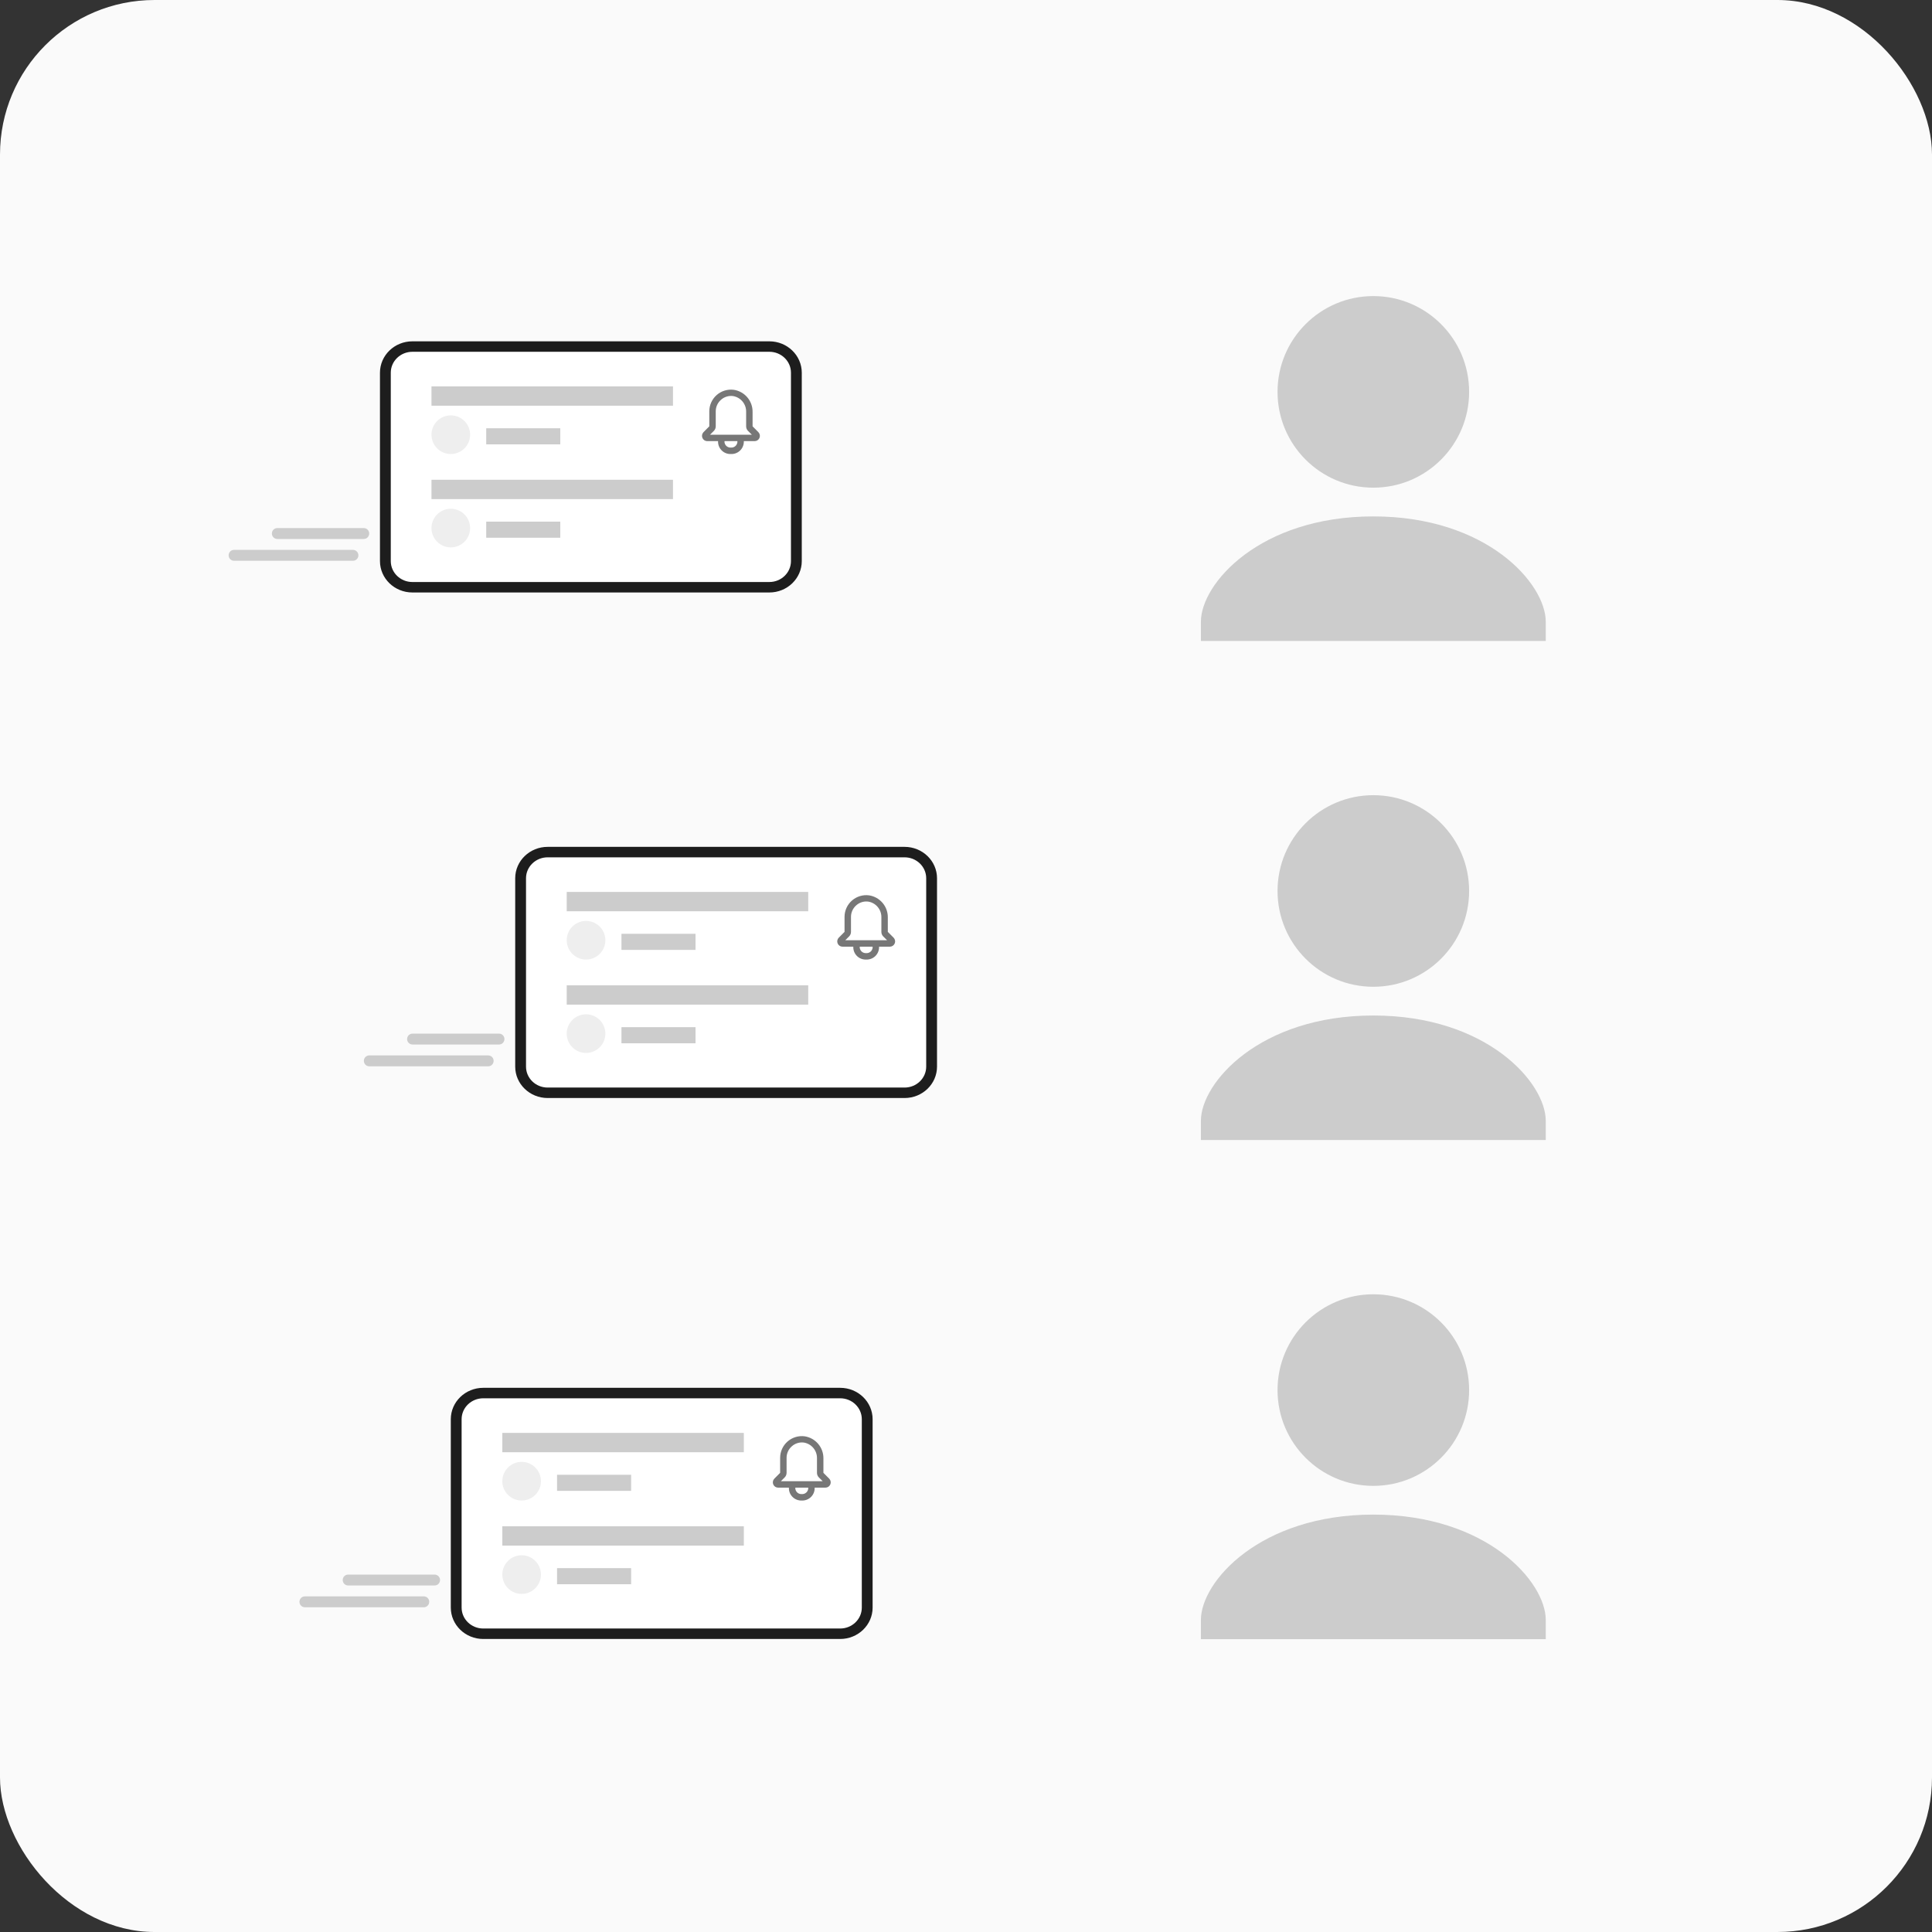 <svg width="600" height="600" viewBox="0 0 600 600" fill="none" xmlns="http://www.w3.org/2000/svg">
<rect x="0" y="0" width="600" height="600" fill="#333333" stroke="none"/>
<rect width="600" height="600" rx="48" fill="#FAFAFA"/>
<path d="M426.5 160.375C391.276 160.375 372.95 181.2 372.95 193.1V199.05H480.05V193.1C480.05 181.2 461.724 160.375 426.5 160.375Z" fill="#CCCCCC"/>
<path d="M426.5 151.45C442.93 151.45 456.25 138.131 456.25 121.7C456.25 105.27 442.93 91.95 426.5 91.95C410.07 91.95 396.75 105.27 396.75 121.7C396.75 138.131 410.07 151.45 426.5 151.45Z" fill="#CCCCCC"/>
<path d="M426.5 315.375C391.276 315.375 372.95 336.2 372.95 348.1V354.05H480.05V348.1C480.05 336.2 461.724 315.375 426.5 315.375Z" fill="#CCCCCC"/>
<path d="M426.5 306.45C442.93 306.45 456.25 293.131 456.25 276.7C456.25 260.27 442.93 246.95 426.5 246.95C410.07 246.95 396.75 260.27 396.75 276.7C396.75 293.131 410.07 306.45 426.5 306.45Z" fill="#CCCCCC"/>
<path d="M426.5 470.375C391.276 470.375 372.95 491.2 372.95 503.1V509.05H480.05V503.1C480.05 491.2 461.724 470.375 426.5 470.375Z" fill="#CCCCCC"/>
<path d="M426.5 461.45C442.93 461.45 456.25 448.131 456.25 431.7C456.25 415.27 442.93 401.95 426.5 401.95C410.07 401.95 396.75 415.27 396.75 431.7C396.75 448.131 410.07 461.45 426.5 461.45Z" fill="#CCCCCC"/>
<path fill-rule="evenodd" clip-rule="evenodd" d="M114.661 165.692C114.661 166.626 113.909 167.384 112.981 167.384L86.113 167.384C85.186 167.384 84.434 166.626 84.434 165.692C84.434 164.757 85.186 164 86.113 164L112.981 164C113.909 164 114.661 164.757 114.661 165.692Z" fill="#CCCCCC"/>
<path fill-rule="evenodd" clip-rule="evenodd" d="M111.302 172.46C111.302 173.394 110.55 174.152 109.623 174.152L72.679 174.152C71.752 174.152 71 173.394 71 172.46C71 171.526 71.752 170.768 72.679 170.768L109.623 170.768C110.55 170.768 111.302 171.526 111.302 172.46Z" fill="#CCCCCC"/>
<path d="M118 115.75C118 110.365 122.512 106 128.077 106H238.923C244.488 106 249 110.365 249 115.75V174.25C249 179.635 244.488 184 238.923 184H128.077C122.512 184 118 179.635 118 174.25V115.75Z" fill="white"/>
<path fill-rule="evenodd" clip-rule="evenodd" d="M238.923 109.25H128.077C124.367 109.25 121.359 112.16 121.359 115.75V174.25C121.359 177.84 124.367 180.75 128.077 180.75H238.923C242.633 180.75 245.641 177.84 245.641 174.25V115.75C245.641 112.16 242.633 109.25 238.923 109.25ZM128.077 106C122.512 106 118 110.365 118 115.75V174.25C118 179.635 122.512 184 128.077 184H238.923C244.488 184 249 179.635 249 174.25V115.75C249 110.365 244.488 106 238.923 106H128.077Z" fill="#1D1D1D"/>
<rect x="151" y="133" width="23" height="5" fill="#CCCCCC"/>
<rect x="151" y="162" width="23" height="5" fill="#CCCCCC"/>
<rect x="134" y="120" width="75" height="6" fill="#CCCCCC"/>
<rect x="134" y="149" width="75" height="6" fill="#CCCCCC"/>
<circle cx="140" cy="135" r="6" fill="#EEEEEE"/>
<circle cx="140" cy="164" r="6" fill="#EEEEEE"/>
<g clip-path="url(#clip0_3008_481)">
<path d="M235.52 134.21L233.72 132.4V127.94C233.744 126.284 233.168 124.675 232.098 123.41C231.028 122.146 229.537 121.311 227.9 121.06C226.95 120.935 225.984 121.014 225.067 121.292C224.149 121.569 223.302 122.04 222.581 122.671C221.86 123.302 221.281 124.08 220.885 124.952C220.488 125.825 220.282 126.772 220.28 127.73V132.4L218.48 134.21C218.254 134.44 218.101 134.731 218.039 135.048C217.978 135.364 218.011 135.692 218.135 135.99C218.259 136.287 218.467 136.542 218.735 136.722C219.003 136.902 219.318 136.998 219.64 137H223V137.34C223.047 138.355 223.494 139.311 224.244 139.997C224.993 140.683 225.985 141.044 227 141C228.015 141.044 229.006 140.683 229.756 139.997C230.506 139.311 230.953 138.355 231 137.34V137H234.36C234.682 136.998 234.997 136.902 235.265 136.722C235.532 136.542 235.741 136.287 235.865 135.99C235.989 135.692 236.022 135.364 235.961 135.048C235.899 134.731 235.746 134.44 235.52 134.21V134.21ZM229 137.34C228.944 137.821 228.706 138.262 228.333 138.571C227.96 138.881 227.483 139.034 227 139C226.517 139.034 226.039 138.881 225.667 138.571C225.294 138.262 225.055 137.821 225 137.34V137H229V137.34ZM220.51 135L221.69 133.82C221.877 133.634 222.026 133.413 222.127 133.169C222.228 132.925 222.28 132.664 222.28 132.4V127.73C222.28 127.056 222.425 126.389 222.705 125.775C222.984 125.161 223.392 124.614 223.9 124.17C224.401 123.716 224.996 123.376 225.641 123.174C226.287 122.972 226.969 122.913 227.64 123C228.796 123.188 229.846 123.787 230.596 124.688C231.346 125.588 231.745 126.729 231.72 127.9V132.4C231.718 132.663 231.769 132.924 231.868 133.168C231.968 133.412 232.115 133.633 232.3 133.82L233.49 135H220.51Z" fill="#777777"/>
</g>
<path fill-rule="evenodd" clip-rule="evenodd" d="M156.661 322.692C156.661 323.626 155.909 324.384 154.981 324.384L128.113 324.384C127.186 324.384 126.434 323.626 126.434 322.692C126.434 321.757 127.186 321 128.113 321L154.981 321C155.909 321 156.661 321.757 156.661 322.692Z" fill="#CCCCCC"/>
<path fill-rule="evenodd" clip-rule="evenodd" d="M153.302 329.46C153.302 330.394 152.55 331.152 151.623 331.152L114.679 331.152C113.752 331.152 113 330.394 113 329.46C113 328.526 113.752 327.768 114.679 327.768L151.623 327.768C152.55 327.768 153.302 328.526 153.302 329.46Z" fill="#CCCCCC"/>
<path d="M160 272.75C160 267.365 164.512 263 170.077 263H280.923C286.488 263 291 267.365 291 272.75V331.25C291 336.635 286.488 341 280.923 341H170.077C164.512 341 160 336.635 160 331.25V272.75Z" fill="white"/>
<path fill-rule="evenodd" clip-rule="evenodd" d="M280.923 266.25H170.077C166.367 266.25 163.359 269.16 163.359 272.75V331.25C163.359 334.84 166.367 337.75 170.077 337.75H280.923C284.633 337.75 287.641 334.84 287.641 331.25V272.75C287.641 269.16 284.633 266.25 280.923 266.25ZM170.077 263C164.512 263 160 267.365 160 272.75V331.25C160 336.635 164.512 341 170.077 341H280.923C286.488 341 291 336.635 291 331.25V272.75C291 267.365 286.488 263 280.923 263H170.077Z" fill="#1D1D1D"/>
<rect x="193" y="290" width="23" height="5" fill="#CCCCCC"/>
<rect x="193" y="319" width="23" height="5" fill="#CCCCCC"/>
<rect x="176" y="277" width="75" height="6" fill="#CCCCCC"/>
<rect x="176" y="306" width="75" height="6" fill="#CCCCCC"/>
<circle cx="182" cy="292" r="6" fill="#EEEEEE"/>
<circle cx="182" cy="321" r="6" fill="#EEEEEE"/>
<g clip-path="url(#clip1_3008_481)">
<path d="M277.52 291.21L275.72 289.4V284.94C275.744 283.284 275.168 281.675 274.098 280.41C273.028 279.146 271.537 278.311 269.9 278.06C268.95 277.935 267.984 278.014 267.067 278.292C266.149 278.569 265.302 279.04 264.581 279.671C263.86 280.302 263.281 281.08 262.885 281.952C262.488 282.825 262.282 283.772 262.28 284.73V289.4L260.48 291.21C260.254 291.44 260.101 291.731 260.039 292.048C259.978 292.364 260.011 292.692 260.135 292.99C260.259 293.287 260.467 293.542 260.735 293.722C261.003 293.902 261.318 293.998 261.64 294H265V294.34C265.047 295.355 265.494 296.311 266.244 296.997C266.993 297.683 267.985 298.044 269 298C270.015 298.044 271.006 297.683 271.756 296.997C272.506 296.311 272.953 295.355 273 294.34V294H276.36C276.682 293.998 276.997 293.902 277.265 293.722C277.532 293.542 277.741 293.287 277.865 292.99C277.989 292.692 278.022 292.364 277.961 292.048C277.899 291.731 277.746 291.44 277.52 291.21V291.21ZM271 294.34C270.944 294.821 270.706 295.262 270.333 295.571C269.96 295.881 269.483 296.034 269 296C268.517 296.034 268.039 295.881 267.667 295.571C267.294 295.262 267.055 294.821 267 294.34V294H271V294.34ZM262.51 292L263.69 290.82C263.877 290.634 264.026 290.413 264.127 290.169C264.228 289.925 264.28 289.664 264.28 289.4V284.73C264.28 284.056 264.425 283.389 264.705 282.775C264.984 282.161 265.392 281.614 265.9 281.17C266.401 280.716 266.996 280.376 267.641 280.174C268.287 279.972 268.969 279.913 269.64 280C270.796 280.188 271.846 280.787 272.596 281.688C273.346 282.588 273.745 283.729 273.72 284.9V289.4C273.718 289.663 273.769 289.924 273.868 290.168C273.968 290.412 274.115 290.633 274.3 290.82L275.49 292H262.51Z" fill="#777777"/>
</g>
<path fill-rule="evenodd" clip-rule="evenodd" d="M136.661 490.692C136.661 491.626 135.909 492.384 134.981 492.384L108.113 492.384C107.186 492.384 106.434 491.626 106.434 490.692C106.434 489.757 107.186 489 108.113 489L134.981 489C135.909 489 136.661 489.757 136.661 490.692Z" fill="#CCCCCC"/>
<path fill-rule="evenodd" clip-rule="evenodd" d="M133.302 497.46C133.302 498.394 132.55 499.152 131.623 499.152L94.679 499.152C93.752 499.152 93 498.394 93 497.46C93 496.526 93.752 495.768 94.679 495.768L131.623 495.768C132.55 495.768 133.302 496.526 133.302 497.46Z" fill="#CCCCCC"/>
<path d="M140 440.75C140 435.365 144.512 431 150.077 431H260.923C266.488 431 271 435.365 271 440.75V499.25C271 504.635 266.488 509 260.923 509H150.077C144.512 509 140 504.635 140 499.25V440.75Z" fill="white"/>
<path fill-rule="evenodd" clip-rule="evenodd" d="M260.923 434.25H150.077C146.367 434.25 143.359 437.16 143.359 440.75V499.25C143.359 502.84 146.367 505.75 150.077 505.75H260.923C264.633 505.75 267.641 502.84 267.641 499.25V440.75C267.641 437.16 264.633 434.25 260.923 434.25ZM150.077 431C144.512 431 140 435.365 140 440.75V499.25C140 504.635 144.512 509 150.077 509H260.923C266.488 509 271 504.635 271 499.25V440.75C271 435.365 266.488 431 260.923 431H150.077Z" fill="#1D1D1D"/>
<rect x="173" y="458" width="23" height="5" fill="#CCCCCC"/>
<rect x="173" y="487" width="23" height="5" fill="#CCCCCC"/>
<rect x="156" y="445" width="75" height="6" fill="#CCCCCC"/>
<rect x="156" y="474" width="75" height="6" fill="#CCCCCC"/>
<circle cx="162" cy="460" r="6" fill="#EEEEEE"/>
<circle cx="162" cy="489" r="6" fill="#EEEEEE"/>
<g clip-path="url(#clip2_3008_481)">
<path d="M257.52 459.21L255.72 457.4V452.94C255.744 451.284 255.168 449.675 254.098 448.41C253.028 447.146 251.537 446.311 249.9 446.06C248.95 445.935 247.984 446.014 247.067 446.292C246.149 446.569 245.302 447.04 244.581 447.671C243.86 448.302 243.281 449.08 242.885 449.952C242.488 450.825 242.282 451.772 242.28 452.73V457.4L240.48 459.21C240.254 459.44 240.101 459.731 240.039 460.048C239.978 460.364 240.011 460.692 240.135 460.99C240.259 461.287 240.467 461.542 240.735 461.722C241.003 461.902 241.318 461.998 241.64 462H245V462.34C245.047 463.355 245.494 464.311 246.244 464.997C246.993 465.683 247.985 466.044 249 466C250.015 466.044 251.006 465.683 251.756 464.997C252.506 464.311 252.953 463.355 253 462.34V462H256.36C256.682 461.998 256.997 461.902 257.265 461.722C257.532 461.542 257.741 461.287 257.865 460.99C257.989 460.692 258.022 460.364 257.961 460.048C257.899 459.731 257.746 459.44 257.52 459.21V459.21ZM251 462.34C250.944 462.821 250.706 463.262 250.333 463.571C249.96 463.881 249.483 464.034 249 464C248.517 464.034 248.039 463.881 247.667 463.571C247.294 463.262 247.055 462.821 247 462.34V462H251V462.34ZM242.51 460L243.69 458.82C243.877 458.634 244.026 458.413 244.127 458.169C244.228 457.925 244.28 457.664 244.28 457.4V452.73C244.28 452.056 244.425 451.389 244.705 450.775C244.984 450.161 245.392 449.614 245.9 449.17C246.401 448.716 246.996 448.376 247.641 448.174C248.287 447.972 248.969 447.913 249.64 448C250.796 448.188 251.846 448.787 252.596 449.688C253.346 450.588 253.745 451.729 253.72 452.9V457.4C253.718 457.663 253.769 457.924 253.868 458.168C253.968 458.412 254.115 458.633 254.3 458.82L255.49 460H242.51Z" fill="#777777"/>
</g>
<defs>
<clipPath id="clip0_3008_481">
<rect width="24" height="24" fill="white" transform="translate(215 119)"/>
</clipPath>
<clipPath id="clip1_3008_481">
<rect width="24" height="24" fill="white" transform="translate(257 276)"/>
</clipPath>
<clipPath id="clip2_3008_481">
<rect width="24" height="24" fill="white" transform="translate(237 444)"/>
</clipPath>
</defs>
</svg>
